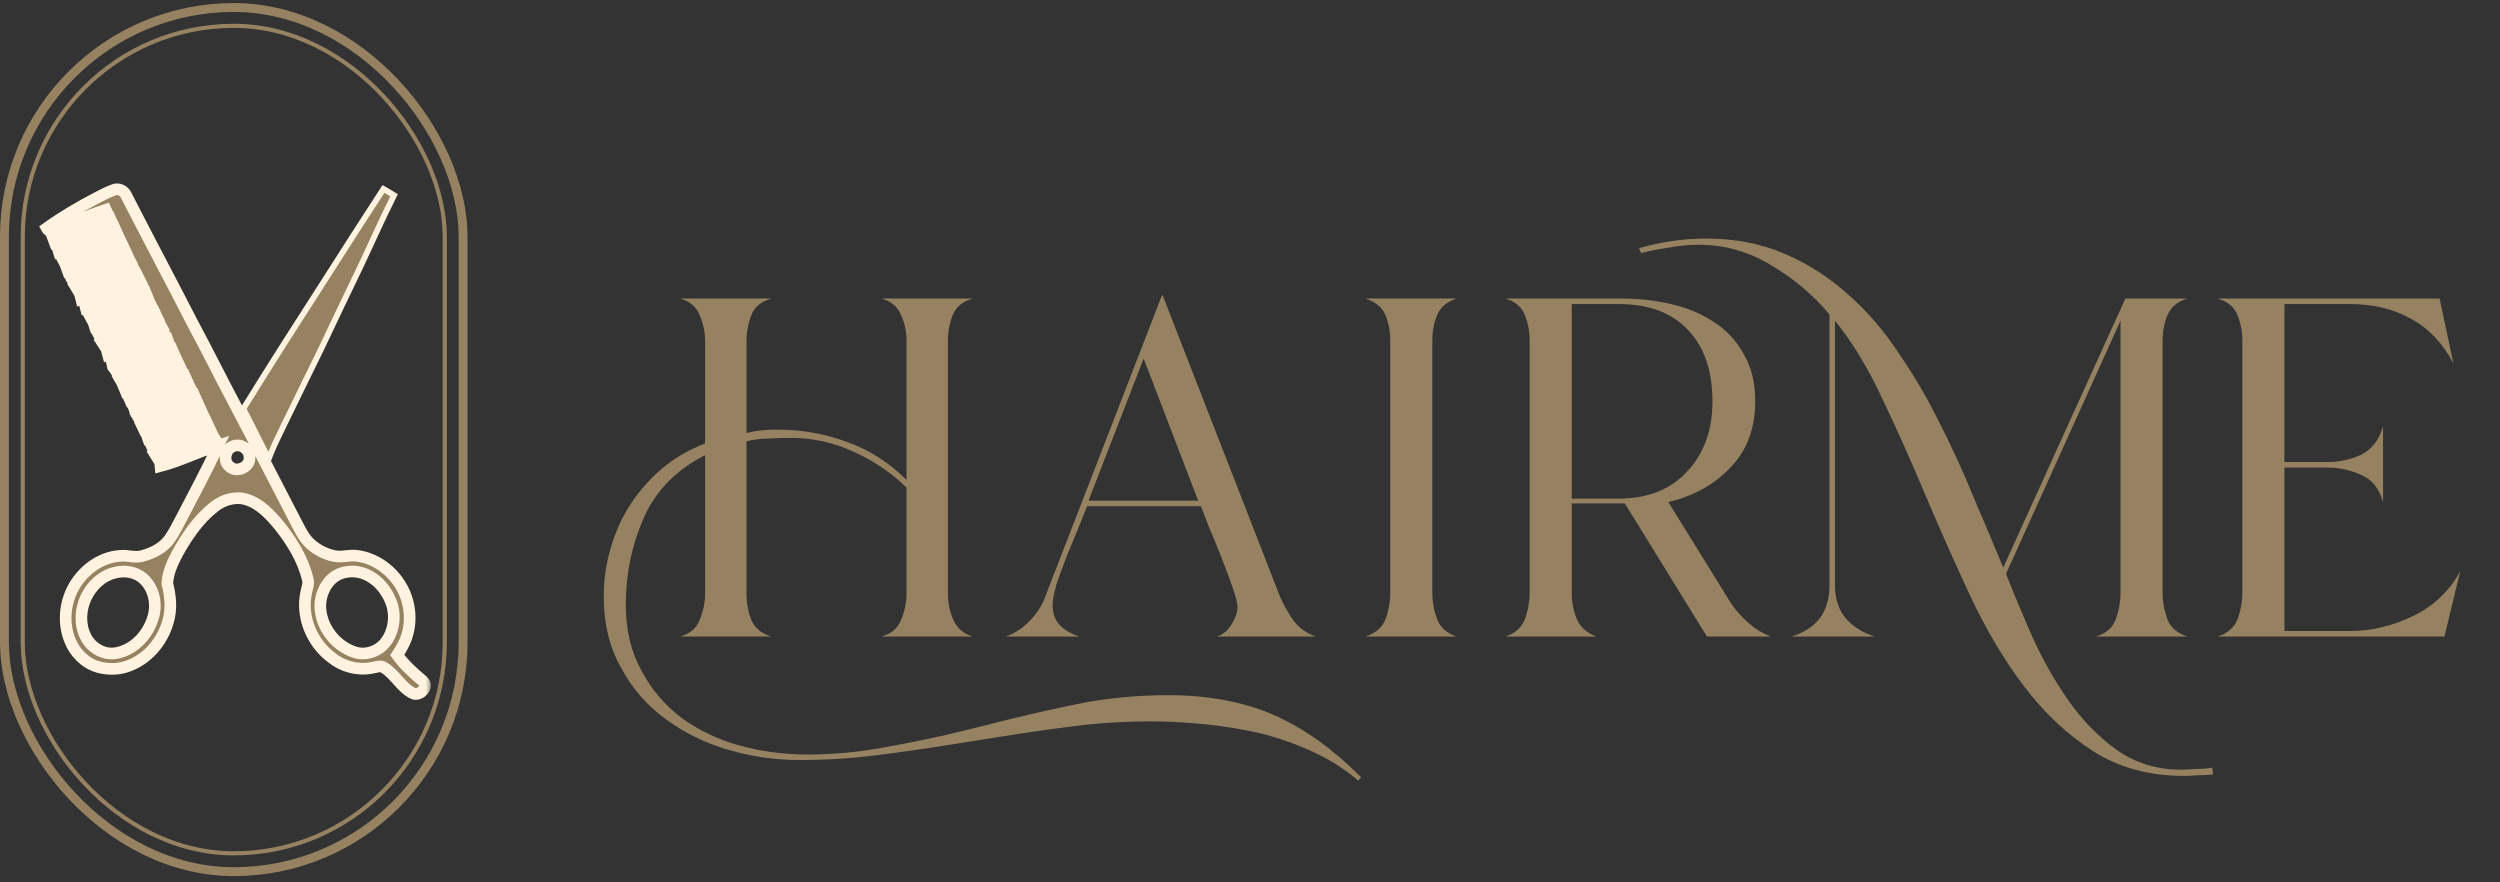 <?xml version="1.0" encoding="UTF-8"?>
<svg xmlns="http://www.w3.org/2000/svg" width="221" height="78" viewBox="0 0 221 78" fill="none">
  <rect x="0" y="0" width="221" height="78" fill="#333333" stroke="none"/>
  <path d="M103.247 61.454C105.036 61.454 106.682 61.596 108.186 61.881C109.731 62.166 111.174 62.592 112.515 63.161C113.897 63.771 115.219 64.523 116.479 65.418C117.78 66.352 119.06 67.45 120.32 68.71L120.076 69.015C118.897 67.999 117.556 67.145 116.052 66.454C114.548 65.763 112.983 65.214 111.357 64.808C109.731 64.442 108.085 64.178 106.418 64.015C104.792 63.852 103.227 63.771 101.723 63.771C99.406 63.771 97.129 63.913 94.894 64.198C92.658 64.483 90.402 64.808 88.125 65.174L84.284 65.783C82.048 66.149 79.792 66.474 77.516 66.759C75.28 67.043 73.004 67.186 70.687 67.186C68.532 67.186 66.418 66.881 64.345 66.271C62.272 65.661 60.422 64.747 58.797 63.527C57.17 62.348 55.87 60.844 54.894 59.015C53.878 57.227 53.37 55.133 53.37 52.735C53.37 51.271 53.573 49.849 53.979 48.466C54.386 47.044 54.975 45.743 55.748 44.564C56.52 43.385 57.455 42.328 58.553 41.393C59.691 40.458 60.951 39.727 62.333 39.198V30.174C62.333 29.361 62.17 28.589 61.845 27.857C61.561 27.125 60.992 26.637 60.138 26.393H68.187C67.292 26.637 66.703 27.125 66.418 27.857C66.134 28.589 65.992 29.361 65.992 30.174V38.284C66.439 38.162 66.886 38.08 67.333 38.04C67.78 37.999 68.227 37.979 68.674 37.979C70.87 37.979 72.943 38.345 74.894 39.076C76.845 39.767 78.593 40.885 80.138 42.43V30.113C80.138 29.3 79.975 28.548 79.65 27.857C79.365 27.125 78.796 26.637 77.943 26.393H85.991C85.097 26.637 84.508 27.125 84.223 27.857C83.939 28.548 83.796 29.3 83.796 30.113V52.491C83.796 53.304 83.959 54.076 84.284 54.808C84.609 55.539 85.178 56.027 85.991 56.271H77.943C78.796 56.027 79.365 55.539 79.65 54.808C79.975 54.035 80.138 53.243 80.138 52.43V43.101C78.756 41.759 77.191 40.702 75.443 39.93C73.695 39.117 71.845 38.71 69.894 38.71C69.203 38.71 68.532 38.731 67.882 38.771C67.272 38.771 66.642 38.853 65.992 39.015V52.491C65.992 53.304 66.134 54.076 66.418 54.808C66.743 55.539 67.333 56.027 68.187 56.271H60.138C60.992 56.027 61.561 55.539 61.845 54.808C62.17 54.035 62.333 53.243 62.333 52.43V40.235C59.772 41.536 57.963 43.385 56.906 45.783C55.849 48.182 55.321 50.743 55.321 53.466C55.321 55.702 55.788 57.653 56.723 59.32C57.618 60.987 58.797 62.369 60.26 63.466C61.764 64.564 63.471 65.377 65.382 65.905C67.333 66.434 69.305 66.698 71.296 66.698C73.735 66.698 76.093 66.474 78.369 66.027C80.686 65.621 83.004 65.133 85.321 64.564L89.223 63.588C91.54 63.019 93.837 62.511 96.113 62.064C98.43 61.657 100.808 61.454 103.247 61.454ZM93.052 53.466C93.052 54.239 93.276 54.849 93.723 55.296C94.17 55.743 94.739 56.068 95.43 56.271H88.906C89.637 56.027 90.328 55.58 90.979 54.93C91.629 54.279 92.097 53.568 92.381 52.796L102.747 26.028L113.174 52.796C113.499 53.527 113.905 54.239 114.393 54.93C114.922 55.58 115.572 56.027 116.344 56.271H107.564C108.092 56.109 108.519 55.763 108.844 55.235C109.21 54.666 109.393 54.137 109.393 53.649C109.393 53.324 109.251 52.755 108.966 51.942C108.682 51.129 108.357 50.255 107.991 49.32C107.625 48.385 107.259 47.491 106.893 46.637C106.568 45.783 106.324 45.154 106.162 44.747H96.101C95.938 45.154 95.694 45.763 95.369 46.576C95.044 47.349 94.698 48.182 94.332 49.076C94.007 49.93 93.702 50.763 93.418 51.576C93.174 52.389 93.052 53.019 93.052 53.466ZM96.223 44.259H105.918L101.101 31.698L96.223 44.259ZM126.616 52.369C126.616 53.182 126.759 53.974 127.043 54.747C127.328 55.478 127.897 55.987 128.75 56.271H120.702C121.596 55.987 122.185 55.478 122.47 54.747C122.755 54.015 122.897 53.222 122.897 52.369V30.113C122.897 29.3 122.755 28.548 122.47 27.857C122.185 27.166 121.596 26.678 120.702 26.393H128.75C127.897 26.678 127.328 27.166 127.043 27.857C126.759 28.548 126.616 29.3 126.616 30.113V52.369ZM138.942 52.491C138.942 53.304 139.105 54.076 139.43 54.808C139.755 55.499 140.324 55.987 141.137 56.271H133.089C133.942 55.987 134.511 55.478 134.796 54.747C135.081 53.974 135.223 53.182 135.223 52.369V30.113C135.223 29.3 135.081 28.548 134.796 27.857C134.511 27.125 133.942 26.637 133.089 26.393H143.454C144.918 26.393 146.341 26.556 147.723 26.881C149.145 27.206 150.406 27.735 151.503 28.467C152.601 29.158 153.475 30.093 154.125 31.271C154.816 32.41 155.162 33.812 155.162 35.479C155.162 37.877 154.43 39.828 152.967 41.332C151.544 42.836 149.715 43.853 147.479 44.381L153.028 53.344C153.475 53.995 154.003 54.584 154.613 55.113C155.223 55.641 155.873 56.027 156.564 56.271H150.893L143.637 44.503H138.942V52.491ZM138.942 44.076H143.089C145.65 44.076 147.662 43.284 149.125 41.698C150.629 40.113 151.381 38.04 151.381 35.479C151.381 32.796 150.67 30.702 149.247 29.198C147.824 27.654 145.771 26.881 143.089 26.881H138.942V44.076ZM195.626 68.466C195.178 68.507 194.752 68.527 194.345 68.527C193.939 68.568 193.512 68.588 193.065 68.588C189.975 68.588 187.292 67.856 185.016 66.393C182.74 64.93 180.707 63.019 178.919 60.661C177.171 58.344 175.606 55.722 174.223 52.796C172.841 49.828 171.52 46.861 170.26 43.893C169 40.885 167.719 38.019 166.419 35.296C165.158 32.572 163.756 30.255 162.211 28.345V51.759C162.211 52.938 162.537 53.913 163.187 54.686C163.837 55.418 164.691 55.946 165.748 56.271H158.37C160.606 55.58 161.724 54.076 161.724 51.759V27.796C160.301 26.089 158.594 24.645 156.602 23.467C154.61 22.247 152.476 21.637 150.199 21.637C149.305 21.637 148.431 21.719 147.577 21.881C146.724 22.003 145.89 22.166 145.077 22.369L144.894 21.942C146.846 21.373 148.817 21.089 150.809 21.089C153.37 21.089 155.687 21.536 157.76 22.43C159.833 23.324 161.703 24.524 163.37 26.028C165.077 27.532 166.581 29.28 167.882 31.271C169.223 33.223 170.423 35.276 171.48 37.43C172.577 39.584 173.573 41.759 174.467 43.954C175.402 46.149 176.276 48.222 177.089 50.174L187.882 26.393H193.37C192.516 26.637 191.926 27.125 191.601 27.857C191.317 28.548 191.174 29.3 191.174 30.113V52.369C191.174 53.182 191.317 53.974 191.601 54.747C191.886 55.478 192.475 55.987 193.37 56.271H185.26C186.154 56.027 186.744 55.519 187.028 54.747C187.313 53.974 187.455 53.182 187.455 52.369V28.345L177.333 50.722C177.984 52.389 178.756 54.239 179.65 56.271C180.545 58.263 181.601 60.133 182.821 61.881C184.04 63.629 185.463 65.092 187.089 66.271C188.756 67.45 190.646 68.039 192.76 68.039C193.248 68.039 193.715 68.019 194.162 67.978C194.65 67.978 195.118 67.938 195.565 67.856L195.626 68.466ZM207.734 55.783C209.645 55.783 211.515 55.336 213.344 54.442C215.173 53.548 216.555 52.227 217.49 50.479L216.088 56.271H196.027C196.922 55.987 197.511 55.478 197.795 54.747C198.08 53.974 198.222 53.182 198.222 52.369V30.113C198.222 29.3 198.08 28.548 197.795 27.857C197.511 27.125 196.922 26.637 196.027 26.393H215.661L216.881 32.125C215.946 30.337 214.686 29.015 213.1 28.162C211.556 27.308 209.787 26.881 207.795 26.881H201.942V40.845H205.722C206.82 40.845 207.836 40.621 208.771 40.174C209.706 39.686 210.336 38.853 210.661 37.674V44.381C210.336 43.202 209.706 42.41 208.771 42.003C207.836 41.556 206.82 41.332 205.722 41.332H201.942V55.783H207.734Z" fill="#968261"></path>
  <rect x="0.392" y="0.664" width="40.545" height="76.389" rx="20.273" stroke="#968261" stroke-width="0.785"></rect>
  <rect x="2.011" y="2.283" width="37.307" height="73.151" rx="18.653" stroke="#968261" stroke-width="0.366"></rect>
  <mask id="path-4-outside-1_31_1200" maskUnits="userSpaceOnUse" x="3.13" y="15.73" width="35" height="47" fill="black">
    <rect fill="white" x="3.13" y="15.73" width="35" height="47"></rect>
    <path d="M8.498 17.518C9.004 17.259 9.505 16.983 10.043 16.792C10.436 16.616 10.943 16.835 11.127 17.216C13.067 21.004 15.067 24.761 17.01 28.547C18.311 30.964 19.526 33.426 20.815 35.849C22.619 39.245 24.355 42.674 26.133 46.084C26.491 46.764 26.816 47.487 27.381 48.026C27.97 48.581 28.715 48.973 29.507 49.145C30.186 49.299 30.871 49.044 31.554 49.136C33.081 49.329 34.453 50.281 35.292 51.556C36.17 52.872 36.454 54.575 36.005 56.097C35.833 56.754 35.481 57.341 35.113 57.906C35.747 58.781 36.556 59.515 37.383 60.204C37.937 60.685 37.112 61.569 36.523 61.303C35.472 60.789 34.947 59.631 33.964 59.024C33.623 58.78 33.215 59.002 32.848 59.042C31.602 59.278 30.28 58.926 29.303 58.123C27.572 56.83 26.602 54.523 27.067 52.389C27.128 52 27.327 51.613 27.206 51.215C26.791 49.45 25.807 47.873 24.692 46.464C23.907 45.523 23.023 44.551 21.823 44.164C20.824 43.841 19.732 44.17 18.932 44.807C17.512 45.925 16.487 47.457 15.625 49.026C15.214 49.821 14.831 50.676 14.787 51.58C15.075 52.686 15.191 53.871 14.844 54.98C14.34 56.754 12.993 58.324 11.223 58.915C10.405 59.197 9.504 59.188 8.675 58.964C7.497 58.62 6.561 57.651 6.144 56.511C5.602 55.092 5.727 53.458 6.403 52.106C7.208 50.521 8.794 49.262 10.606 49.139C11.261 49.062 11.92 49.337 12.567 49.151C13.485 48.912 14.398 48.459 14.969 47.675C15.376 47.108 15.677 46.476 16.008 45.864C17.128 43.709 18.282 41.57 19.306 39.368C17.576 39.903 15.941 40.741 14.188 41.201C14.181 41.124 14.167 40.97 14.16 40.892C15.117 40.466 16.065 40.014 17.023 39.586C17.667 39.305 18.278 38.945 18.951 38.737C18.863 38.594 18.775 38.452 18.688 38.311C17.98 38.7 17.203 38.941 16.463 39.26C15.586 39.614 14.734 40.034 13.848 40.368C13.808 40.303 13.728 40.173 13.688 40.108C14.998 39.45 16.347 38.87 17.67 38.239C17.946 38.105 18.235 38.001 18.529 37.907C18.459 37.761 18.392 37.616 18.325 37.47C16.724 38.207 15.086 38.863 13.451 39.519C13.404 39.407 13.357 39.296 13.31 39.185C14.203 38.84 15.057 38.405 15.939 38.032C16.676 37.724 17.375 37.322 18.142 37.091C18.069 36.94 17.998 36.789 17.927 36.638C16.33 37.374 14.692 38.017 13.071 38.698C13.043 38.614 12.985 38.446 12.955 38.364C14.548 37.645 16.138 36.918 17.75 36.246C17.688 36.11 17.627 35.973 17.565 35.837C15.949 36.537 14.327 37.228 12.692 37.885C12.656 37.808 12.583 37.655 12.546 37.579C14.159 36.875 15.733 36.075 17.38 35.455C17.31 35.296 17.243 35.136 17.176 34.978C15.575 35.706 13.965 36.421 12.32 37.044C12.28 36.975 12.2 36.841 12.16 36.773C13.233 36.231 14.343 35.769 15.431 35.26C15.936 35.032 16.433 34.778 16.964 34.61C16.885 34.456 16.807 34.3 16.733 34.144C15.156 34.905 13.54 35.587 11.9 36.197C11.874 36.123 11.819 35.973 11.792 35.898C13.046 35.35 14.277 34.749 15.527 34.193C15.864 34.036 16.193 33.846 16.57 33.799C16.493 33.634 16.42 33.47 16.35 33.306C14.787 34.107 13.146 34.754 11.508 35.386C11.475 35.311 11.408 35.16 11.375 35.085C12.977 34.407 14.536 33.628 16.143 32.96C16.077 32.815 16.011 32.67 15.947 32.526C14.376 33.301 12.732 33.92 11.109 34.578C11.081 34.511 11.024 34.377 10.996 34.309C11.768 33.846 12.632 33.564 13.441 33.175C14.222 32.848 14.957 32.412 15.766 32.156C15.698 32.007 15.63 31.86 15.565 31.712C14.01 32.507 12.348 33.062 10.752 33.764C10.695 33.669 10.641 33.574 10.587 33.478C11.769 32.928 12.957 32.39 14.153 31.871C14.56 31.681 14.96 31.473 15.394 31.348C15.329 31.199 15.264 31.05 15.201 30.902C13.594 31.606 11.973 32.283 10.339 32.925C10.299 32.864 10.218 32.744 10.178 32.684C11.338 32.064 12.576 31.598 13.763 31.029C14.159 30.843 14.546 30.634 14.969 30.515C14.915 30.367 14.859 30.219 14.809 30.071C13.201 30.804 11.576 31.506 9.922 32.123C9.903 32.056 9.865 31.922 9.846 31.855C10.883 31.259 12.017 30.856 13.097 30.346C13.598 30.125 14.077 29.848 14.608 29.698C14.538 29.551 14.469 29.404 14.4 29.257C12.802 30.003 11.153 30.635 9.529 31.323C9.496 31.211 9.466 31.1 9.44 30.988C10.312 30.603 11.165 30.175 12.046 29.812C12.783 29.51 13.474 29.093 14.24 28.863C14.16 28.723 14.081 28.583 14.003 28.443C12.423 29.186 10.785 29.795 9.188 30.495C9.143 30.426 9.053 30.288 9.009 30.219C10.074 29.663 11.195 29.224 12.283 28.713C12.807 28.482 13.313 28.205 13.866 28.049C13.789 27.896 13.713 27.743 13.638 27.591C12.527 28.181 11.328 28.581 10.186 29.105C9.713 29.289 9.256 29.515 8.773 29.667C8.735 29.596 8.659 29.454 8.622 29.384C10.229 28.646 11.817 27.861 13.461 27.208C13.386 27.068 13.313 26.926 13.239 26.786C12.375 27.171 11.513 27.559 10.63 27.9C9.871 28.196 9.144 28.576 8.37 28.834C8.335 28.732 8.301 28.631 8.269 28.529C9.864 27.8 11.436 27.015 13.079 26.397C13.016 26.244 12.953 26.09 12.891 25.937C12.453 26.18 11.981 26.352 11.521 26.546C10.344 27.024 9.185 27.552 8.002 28.019C7.962 27.944 7.882 27.796 7.842 27.721C9.445 26.988 11.026 26.186 12.689 25.593C12.622 25.442 12.557 25.292 12.493 25.141C10.852 25.823 9.239 26.577 7.574 27.2C7.554 27.126 7.515 26.977 7.496 26.903C8.827 26.245 10.188 25.645 11.542 25.034C11.793 24.918 12.055 24.826 12.322 24.751C12.244 24.603 12.169 24.453 12.097 24.304C10.504 25.109 8.813 25.691 7.175 26.392C7.157 26.317 7.12 26.164 7.101 26.089C8.099 25.595 9.125 25.155 10.132 24.676C10.719 24.434 11.282 24.126 11.894 23.946C11.822 23.797 11.751 23.648 11.681 23.501C10.069 24.203 8.451 24.892 6.819 25.547C6.778 25.478 6.694 25.339 6.652 25.269C8.252 24.512 9.863 23.775 11.481 23.06C11.411 22.929 11.341 22.799 11.272 22.668C9.713 23.357 8.142 24.022 6.559 24.655C6.353 24.794 6.128 24.461 6.398 24.382C7.949 23.639 9.508 22.899 11.101 22.249C11.03 22.1 10.961 21.951 10.892 21.803C9.294 22.591 7.624 23.22 5.985 23.92C5.957 23.843 5.898 23.689 5.87 23.612C7.457 22.833 9.078 22.121 10.702 21.421C10.633 21.276 10.564 21.131 10.497 20.986C8.905 21.75 7.24 22.351 5.631 23.075C5.591 23 5.511 22.85 5.471 22.774C7.072 22.014 8.691 21.29 10.318 20.588C10.254 20.449 10.192 20.311 10.132 20.172C8.495 20.889 6.851 21.589 5.191 22.249C5.158 22.146 5.127 22.043 5.096 21.94C6.698 21.194 8.311 20.468 9.922 19.74C9.861 19.605 9.801 19.469 9.742 19.335C8.104 20.026 6.474 20.737 4.826 21.408C4.786 21.303 4.748 21.198 4.71 21.093C6.311 20.367 7.908 19.628 9.525 18.937C9.482 18.839 9.393 18.642 9.349 18.544C7.719 19.081 6.161 19.817 4.534 20.366C4.342 20.487 4.218 20.323 4.13 20.165C5.517 19.175 6.99 18.311 8.498 17.518ZM20.565 39.47C19.863 39.758 19.701 40.82 20.329 41.27C20.98 41.846 22.184 41.242 22.052 40.364C22.031 39.657 21.201 39.147 20.565 39.47ZM10.201 50.613C7.842 51.159 6.496 54.112 7.565 56.269C8.043 57.25 9.148 57.93 10.251 57.737C11.927 57.451 13.215 55.967 13.596 54.357C13.87 53.234 13.549 51.956 12.689 51.165C12.029 50.56 11.052 50.399 10.201 50.613ZM30.484 50.591C29.072 50.86 28.267 52.362 28.315 53.711C28.408 55.487 29.685 57.136 31.384 57.664C32.332 57.966 33.413 57.596 34.036 56.835C34.824 55.858 35.018 54.462 34.598 53.289C34.27 52.414 33.707 51.608 32.92 51.092C32.22 50.608 31.318 50.393 30.484 50.591Z"></path>
  </mask>
  <path d="M8.498 17.518C9.004 17.259 9.505 16.983 10.043 16.792C10.436 16.616 10.943 16.835 11.127 17.216C13.067 21.004 15.067 24.761 17.01 28.547C18.311 30.964 19.526 33.426 20.815 35.849C22.619 39.245 24.355 42.674 26.133 46.084C26.491 46.764 26.816 47.487 27.381 48.026C27.97 48.581 28.715 48.973 29.507 49.145C30.186 49.299 30.871 49.044 31.554 49.136C33.081 49.329 34.453 50.281 35.292 51.556C36.17 52.872 36.454 54.575 36.005 56.097C35.833 56.754 35.481 57.341 35.113 57.906C35.747 58.781 36.556 59.515 37.383 60.204C37.937 60.685 37.112 61.569 36.523 61.303C35.472 60.789 34.947 59.631 33.964 59.024C33.623 58.78 33.215 59.002 32.848 59.042C31.602 59.278 30.28 58.926 29.303 58.123C27.572 56.83 26.602 54.523 27.067 52.389C27.128 52 27.327 51.613 27.206 51.215C26.791 49.45 25.807 47.873 24.692 46.464C23.907 45.523 23.023 44.551 21.823 44.164C20.824 43.841 19.732 44.17 18.932 44.807C17.512 45.925 16.487 47.457 15.625 49.026C15.214 49.821 14.831 50.676 14.787 51.58C15.075 52.686 15.191 53.871 14.844 54.98C14.34 56.754 12.993 58.324 11.223 58.915C10.405 59.197 9.504 59.188 8.675 58.964C7.497 58.62 6.561 57.651 6.144 56.511C5.602 55.092 5.727 53.458 6.403 52.106C7.208 50.521 8.794 49.262 10.606 49.139C11.261 49.062 11.92 49.337 12.567 49.151C13.485 48.912 14.398 48.459 14.969 47.675C15.376 47.108 15.677 46.476 16.008 45.864C17.128 43.709 18.282 41.57 19.306 39.368C17.576 39.903 15.941 40.741 14.188 41.201C14.181 41.124 14.167 40.97 14.16 40.892C15.117 40.466 16.065 40.014 17.023 39.586C17.667 39.305 18.278 38.945 18.951 38.737C18.863 38.594 18.775 38.452 18.688 38.311C17.98 38.7 17.203 38.941 16.463 39.26C15.586 39.614 14.734 40.034 13.848 40.368C13.808 40.303 13.728 40.173 13.688 40.108C14.998 39.45 16.347 38.87 17.67 38.239C17.946 38.105 18.235 38.001 18.529 37.907C18.459 37.761 18.392 37.616 18.325 37.47C16.724 38.207 15.086 38.863 13.451 39.519C13.404 39.407 13.357 39.296 13.31 39.185C14.203 38.84 15.057 38.405 15.939 38.032C16.676 37.724 17.375 37.322 18.142 37.091C18.069 36.94 17.998 36.789 17.927 36.638C16.33 37.374 14.692 38.017 13.071 38.698C13.043 38.614 12.985 38.446 12.955 38.364C14.548 37.645 16.138 36.918 17.75 36.246C17.688 36.11 17.627 35.973 17.565 35.837C15.949 36.537 14.327 37.228 12.692 37.885C12.656 37.808 12.583 37.655 12.546 37.579C14.159 36.875 15.733 36.075 17.38 35.455C17.31 35.296 17.243 35.136 17.176 34.978C15.575 35.706 13.965 36.421 12.32 37.044C12.28 36.975 12.2 36.841 12.16 36.773C13.233 36.231 14.343 35.769 15.431 35.26C15.936 35.032 16.433 34.778 16.964 34.61C16.885 34.456 16.807 34.3 16.733 34.144C15.156 34.905 13.54 35.587 11.9 36.197C11.874 36.123 11.819 35.973 11.792 35.898C13.046 35.35 14.277 34.749 15.527 34.193C15.864 34.036 16.193 33.846 16.57 33.799C16.493 33.634 16.42 33.47 16.35 33.306C14.787 34.107 13.146 34.754 11.508 35.386C11.475 35.311 11.408 35.16 11.375 35.085C12.977 34.407 14.536 33.628 16.143 32.96C16.077 32.815 16.011 32.67 15.947 32.526C14.376 33.301 12.732 33.92 11.109 34.578C11.081 34.511 11.024 34.377 10.996 34.309C11.768 33.846 12.632 33.564 13.441 33.175C14.222 32.848 14.957 32.412 15.766 32.156C15.698 32.007 15.63 31.86 15.565 31.712C14.01 32.507 12.348 33.062 10.752 33.764C10.695 33.669 10.641 33.574 10.587 33.478C11.769 32.928 12.957 32.39 14.153 31.871C14.56 31.681 14.96 31.473 15.394 31.348C15.329 31.199 15.264 31.05 15.201 30.902C13.594 31.606 11.973 32.283 10.339 32.925C10.299 32.864 10.218 32.744 10.178 32.684C11.338 32.064 12.576 31.598 13.763 31.029C14.159 30.843 14.546 30.634 14.969 30.515C14.915 30.367 14.859 30.219 14.809 30.071C13.201 30.804 11.576 31.506 9.922 32.123C9.903 32.056 9.865 31.922 9.846 31.855C10.883 31.259 12.017 30.856 13.097 30.346C13.598 30.125 14.077 29.848 14.608 29.698C14.538 29.551 14.469 29.404 14.4 29.257C12.802 30.003 11.153 30.635 9.529 31.323C9.496 31.211 9.466 31.1 9.44 30.988C10.312 30.603 11.165 30.175 12.046 29.812C12.783 29.51 13.474 29.093 14.24 28.863C14.16 28.723 14.081 28.583 14.003 28.443C12.423 29.186 10.785 29.795 9.188 30.495C9.143 30.426 9.053 30.288 9.009 30.219C10.074 29.663 11.195 29.224 12.283 28.713C12.807 28.482 13.313 28.205 13.866 28.049C13.789 27.896 13.713 27.743 13.638 27.591C12.527 28.181 11.328 28.581 10.186 29.105C9.713 29.289 9.256 29.515 8.773 29.667C8.735 29.596 8.659 29.454 8.622 29.384C10.229 28.646 11.817 27.861 13.461 27.208C13.386 27.068 13.313 26.926 13.239 26.786C12.375 27.171 11.513 27.559 10.63 27.9C9.871 28.196 9.144 28.576 8.37 28.834C8.335 28.732 8.301 28.631 8.269 28.529C9.864 27.8 11.436 27.015 13.079 26.397C13.016 26.244 12.953 26.09 12.891 25.937C12.453 26.18 11.981 26.352 11.521 26.546C10.344 27.024 9.185 27.552 8.002 28.019C7.962 27.944 7.882 27.796 7.842 27.721C9.445 26.988 11.026 26.186 12.689 25.593C12.622 25.442 12.557 25.292 12.493 25.141C10.852 25.823 9.239 26.577 7.574 27.2C7.554 27.126 7.515 26.977 7.496 26.903C8.827 26.245 10.188 25.645 11.542 25.034C11.793 24.918 12.055 24.826 12.322 24.751C12.244 24.603 12.169 24.453 12.097 24.304C10.504 25.109 8.813 25.691 7.175 26.392C7.157 26.317 7.12 26.164 7.101 26.089C8.099 25.595 9.125 25.155 10.132 24.676C10.719 24.434 11.282 24.126 11.894 23.946C11.822 23.797 11.751 23.648 11.681 23.501C10.069 24.203 8.451 24.892 6.819 25.547C6.778 25.478 6.694 25.339 6.652 25.269C8.252 24.512 9.863 23.775 11.481 23.06C11.411 22.929 11.341 22.799 11.272 22.668C9.713 23.357 8.142 24.022 6.559 24.655C6.353 24.794 6.128 24.461 6.398 24.382C7.949 23.639 9.508 22.899 11.101 22.249C11.03 22.1 10.961 21.951 10.892 21.803C9.294 22.591 7.624 23.22 5.985 23.92C5.957 23.843 5.898 23.689 5.87 23.612C7.457 22.833 9.078 22.121 10.702 21.421C10.633 21.276 10.564 21.131 10.497 20.986C8.905 21.75 7.24 22.351 5.631 23.075C5.591 23 5.511 22.85 5.471 22.774C7.072 22.014 8.691 21.29 10.318 20.588C10.254 20.449 10.192 20.311 10.132 20.172C8.495 20.889 6.851 21.589 5.191 22.249C5.158 22.146 5.127 22.043 5.096 21.94C6.698 21.194 8.311 20.468 9.922 19.74C9.861 19.605 9.801 19.469 9.742 19.335C8.104 20.026 6.474 20.737 4.826 21.408C4.786 21.303 4.748 21.198 4.71 21.093C6.311 20.367 7.908 19.628 9.525 18.937C9.482 18.839 9.393 18.642 9.349 18.544C7.719 19.081 6.161 19.817 4.534 20.366C4.342 20.487 4.218 20.323 4.13 20.165C5.517 19.175 6.99 18.311 8.498 17.518ZM20.565 39.47C19.863 39.758 19.701 40.82 20.329 41.27C20.98 41.846 22.184 41.242 22.052 40.364C22.031 39.657 21.201 39.147 20.565 39.47ZM10.201 50.613C7.842 51.159 6.496 54.112 7.565 56.269C8.043 57.25 9.148 57.93 10.251 57.737C11.927 57.451 13.215 55.967 13.596 54.357C13.87 53.234 13.549 51.956 12.689 51.165C12.029 50.56 11.052 50.399 10.201 50.613ZM30.484 50.591C29.072 50.86 28.267 52.362 28.315 53.711C28.408 55.487 29.685 57.136 31.384 57.664C32.332 57.966 33.413 57.596 34.036 56.835C34.824 55.858 35.018 54.462 34.598 53.289C34.27 52.414 33.707 51.608 32.92 51.092C32.22 50.608 31.318 50.393 30.484 50.591Z" fill="#968261"></path>
  <path d="M8.498 17.518C9.004 17.259 9.505 16.983 10.043 16.792C10.436 16.616 10.943 16.835 11.127 17.216C13.067 21.004 15.067 24.761 17.01 28.547C18.311 30.964 19.526 33.426 20.815 35.849C22.619 39.245 24.355 42.674 26.133 46.084C26.491 46.764 26.816 47.487 27.381 48.026C27.97 48.581 28.715 48.973 29.507 49.145C30.186 49.299 30.871 49.044 31.554 49.136C33.081 49.329 34.453 50.281 35.292 51.556C36.17 52.872 36.454 54.575 36.005 56.097C35.833 56.754 35.481 57.341 35.113 57.906C35.747 58.781 36.556 59.515 37.383 60.204C37.937 60.685 37.112 61.569 36.523 61.303C35.472 60.789 34.947 59.631 33.964 59.024C33.623 58.78 33.215 59.002 32.848 59.042C31.602 59.278 30.28 58.926 29.303 58.123C27.572 56.83 26.602 54.523 27.067 52.389C27.128 52 27.327 51.613 27.206 51.215C26.791 49.45 25.807 47.873 24.692 46.464C23.907 45.523 23.023 44.551 21.823 44.164C20.824 43.841 19.732 44.17 18.932 44.807C17.512 45.925 16.487 47.457 15.625 49.026C15.214 49.821 14.831 50.676 14.787 51.58C15.075 52.686 15.191 53.871 14.844 54.98C14.34 56.754 12.993 58.324 11.223 58.915C10.405 59.197 9.504 59.188 8.675 58.964C7.497 58.62 6.561 57.651 6.144 56.511C5.602 55.092 5.727 53.458 6.403 52.106C7.208 50.521 8.794 49.262 10.606 49.139C11.261 49.062 11.92 49.337 12.567 49.151C13.485 48.912 14.398 48.459 14.969 47.675C15.376 47.108 15.677 46.476 16.008 45.864C17.128 43.709 18.282 41.57 19.306 39.368C17.576 39.903 15.941 40.741 14.188 41.201C14.181 41.124 14.167 40.97 14.16 40.892C15.117 40.466 16.065 40.014 17.023 39.586C17.667 39.305 18.278 38.945 18.951 38.737C18.863 38.594 18.775 38.452 18.688 38.311C17.98 38.7 17.203 38.941 16.463 39.26C15.586 39.614 14.734 40.034 13.848 40.368C13.808 40.303 13.728 40.173 13.688 40.108C14.998 39.45 16.347 38.87 17.67 38.239C17.946 38.105 18.235 38.001 18.529 37.907C18.459 37.761 18.392 37.616 18.325 37.47C16.724 38.207 15.086 38.863 13.451 39.519C13.404 39.407 13.357 39.296 13.31 39.185C14.203 38.84 15.057 38.405 15.939 38.032C16.676 37.724 17.375 37.322 18.142 37.091C18.069 36.94 17.998 36.789 17.927 36.638C16.33 37.374 14.692 38.017 13.071 38.698C13.043 38.614 12.985 38.446 12.955 38.364C14.548 37.645 16.138 36.918 17.75 36.246C17.688 36.11 17.627 35.973 17.565 35.837C15.949 36.537 14.327 37.228 12.692 37.885C12.656 37.808 12.583 37.655 12.546 37.579C14.159 36.875 15.733 36.075 17.38 35.455C17.31 35.296 17.243 35.136 17.176 34.978C15.575 35.706 13.965 36.421 12.32 37.044C12.28 36.975 12.2 36.841 12.16 36.773C13.233 36.231 14.343 35.769 15.431 35.26C15.936 35.032 16.433 34.778 16.964 34.61C16.885 34.456 16.807 34.3 16.733 34.144C15.156 34.905 13.54 35.587 11.9 36.197C11.874 36.123 11.819 35.973 11.792 35.898C13.046 35.35 14.277 34.749 15.527 34.193C15.864 34.036 16.193 33.846 16.57 33.799C16.493 33.634 16.42 33.47 16.35 33.306C14.787 34.107 13.146 34.754 11.508 35.386C11.475 35.311 11.408 35.16 11.375 35.085C12.977 34.407 14.536 33.628 16.143 32.96C16.077 32.815 16.011 32.67 15.947 32.526C14.376 33.301 12.732 33.92 11.109 34.578C11.081 34.511 11.024 34.377 10.996 34.309C11.768 33.846 12.632 33.564 13.441 33.175C14.222 32.848 14.957 32.412 15.766 32.156C15.698 32.007 15.63 31.86 15.565 31.712C14.01 32.507 12.348 33.062 10.752 33.764C10.695 33.669 10.641 33.574 10.587 33.478C11.769 32.928 12.957 32.39 14.153 31.871C14.56 31.681 14.96 31.473 15.394 31.348C15.329 31.199 15.264 31.05 15.201 30.902C13.594 31.606 11.973 32.283 10.339 32.925C10.299 32.864 10.218 32.744 10.178 32.684C11.338 32.064 12.576 31.598 13.763 31.029C14.159 30.843 14.546 30.634 14.969 30.515C14.915 30.367 14.859 30.219 14.809 30.071C13.201 30.804 11.576 31.506 9.922 32.123C9.903 32.056 9.865 31.922 9.846 31.855C10.883 31.259 12.017 30.856 13.097 30.346C13.598 30.125 14.077 29.848 14.608 29.698C14.538 29.551 14.469 29.404 14.4 29.257C12.802 30.003 11.153 30.635 9.529 31.323C9.496 31.211 9.466 31.1 9.44 30.988C10.312 30.603 11.165 30.175 12.046 29.812C12.783 29.51 13.474 29.093 14.24 28.863C14.16 28.723 14.081 28.583 14.003 28.443C12.423 29.186 10.785 29.795 9.188 30.495C9.143 30.426 9.053 30.288 9.009 30.219C10.074 29.663 11.195 29.224 12.283 28.713C12.807 28.482 13.313 28.205 13.866 28.049C13.789 27.896 13.713 27.743 13.638 27.591C12.527 28.181 11.328 28.581 10.186 29.105C9.713 29.289 9.256 29.515 8.773 29.667C8.735 29.596 8.659 29.454 8.622 29.384C10.229 28.646 11.817 27.861 13.461 27.208C13.386 27.068 13.313 26.926 13.239 26.786C12.375 27.171 11.513 27.559 10.63 27.9C9.871 28.196 9.144 28.576 8.37 28.834C8.335 28.732 8.301 28.631 8.269 28.529C9.864 27.8 11.436 27.015 13.079 26.397C13.016 26.244 12.953 26.09 12.891 25.937C12.453 26.18 11.981 26.352 11.521 26.546C10.344 27.024 9.185 27.552 8.002 28.019C7.962 27.944 7.882 27.796 7.842 27.721C9.445 26.988 11.026 26.186 12.689 25.593C12.622 25.442 12.557 25.292 12.493 25.141C10.852 25.823 9.239 26.577 7.574 27.2C7.554 27.126 7.515 26.977 7.496 26.903C8.827 26.245 10.188 25.645 11.542 25.034C11.793 24.918 12.055 24.826 12.322 24.751C12.244 24.603 12.169 24.453 12.097 24.304C10.504 25.109 8.813 25.691 7.175 26.392C7.157 26.317 7.12 26.164 7.101 26.089C8.099 25.595 9.125 25.155 10.132 24.676C10.719 24.434 11.282 24.126 11.894 23.946C11.822 23.797 11.751 23.648 11.681 23.501C10.069 24.203 8.451 24.892 6.819 25.547C6.778 25.478 6.694 25.339 6.652 25.269C8.252 24.512 9.863 23.775 11.481 23.06C11.411 22.929 11.341 22.799 11.272 22.668C9.713 23.357 8.142 24.022 6.559 24.655C6.353 24.794 6.128 24.461 6.398 24.382C7.949 23.639 9.508 22.899 11.101 22.249C11.03 22.1 10.961 21.951 10.892 21.803C9.294 22.591 7.624 23.22 5.985 23.92C5.957 23.843 5.898 23.689 5.87 23.612C7.457 22.833 9.078 22.121 10.702 21.421C10.633 21.276 10.564 21.131 10.497 20.986C8.905 21.75 7.24 22.351 5.631 23.075C5.591 23 5.511 22.85 5.471 22.774C7.072 22.014 8.691 21.29 10.318 20.588C10.254 20.449 10.192 20.311 10.132 20.172C8.495 20.889 6.851 21.589 5.191 22.249C5.158 22.146 5.127 22.043 5.096 21.94C6.698 21.194 8.311 20.468 9.922 19.74C9.861 19.605 9.801 19.469 9.742 19.335C8.104 20.026 6.474 20.737 4.826 21.408C4.786 21.303 4.748 21.198 4.71 21.093C6.311 20.367 7.908 19.628 9.525 18.937C9.482 18.839 9.393 18.642 9.349 18.544C7.719 19.081 6.161 19.817 4.534 20.366C4.342 20.487 4.218 20.323 4.13 20.165C5.517 19.175 6.99 18.311 8.498 17.518ZM20.565 39.47C19.863 39.758 19.701 40.82 20.329 41.27C20.98 41.846 22.184 41.242 22.052 40.364C22.031 39.657 21.201 39.147 20.565 39.47ZM10.201 50.613C7.842 51.159 6.496 54.112 7.565 56.269C8.043 57.25 9.148 57.93 10.251 57.737C11.927 57.451 13.215 55.967 13.596 54.357C13.87 53.234 13.549 51.956 12.689 51.165C12.029 50.56 11.052 50.399 10.201 50.613ZM30.484 50.591C29.072 50.86 28.267 52.362 28.315 53.711C28.408 55.487 29.685 57.136 31.384 57.664C32.332 57.966 33.413 57.596 34.036 56.835C34.824 55.858 35.018 54.462 34.598 53.289C34.27 52.414 33.707 51.608 32.92 51.092C32.22 50.608 31.318 50.393 30.484 50.591Z" stroke="#FFF3DF" stroke-width="1.029" mask="url(#path-4-outside-1_31_1200)"></path>
  <path d="M34.107 16.823C34.287 16.924 34.464 17.032 34.637 17.14L34.835 17.263L34.731 17.472C33.698 19.555 32.766 21.668 31.761 23.777L31.761 23.778C30.635 26.116 29.515 28.455 28.41 30.801L28.407 30.806C27.327 32.971 26.297 35.147 25.226 37.323L25.225 37.322C24.795 38.249 24.329 39.1 23.965 40.022L23.761 40.543L23.499 40.048C23.166 39.42 22.848 38.784 22.532 38.151C22.215 37.517 21.902 36.886 21.576 36.261L21.508 36.132L21.585 36.008C23.958 32.172 26.388 28.371 28.83 24.581C30.457 22.011 32.113 19.459 33.765 16.908L33.897 16.705L34.107 16.823Z" fill="#968261" stroke="#FFF3DF" stroke-width="0.514"></path>
</svg>
